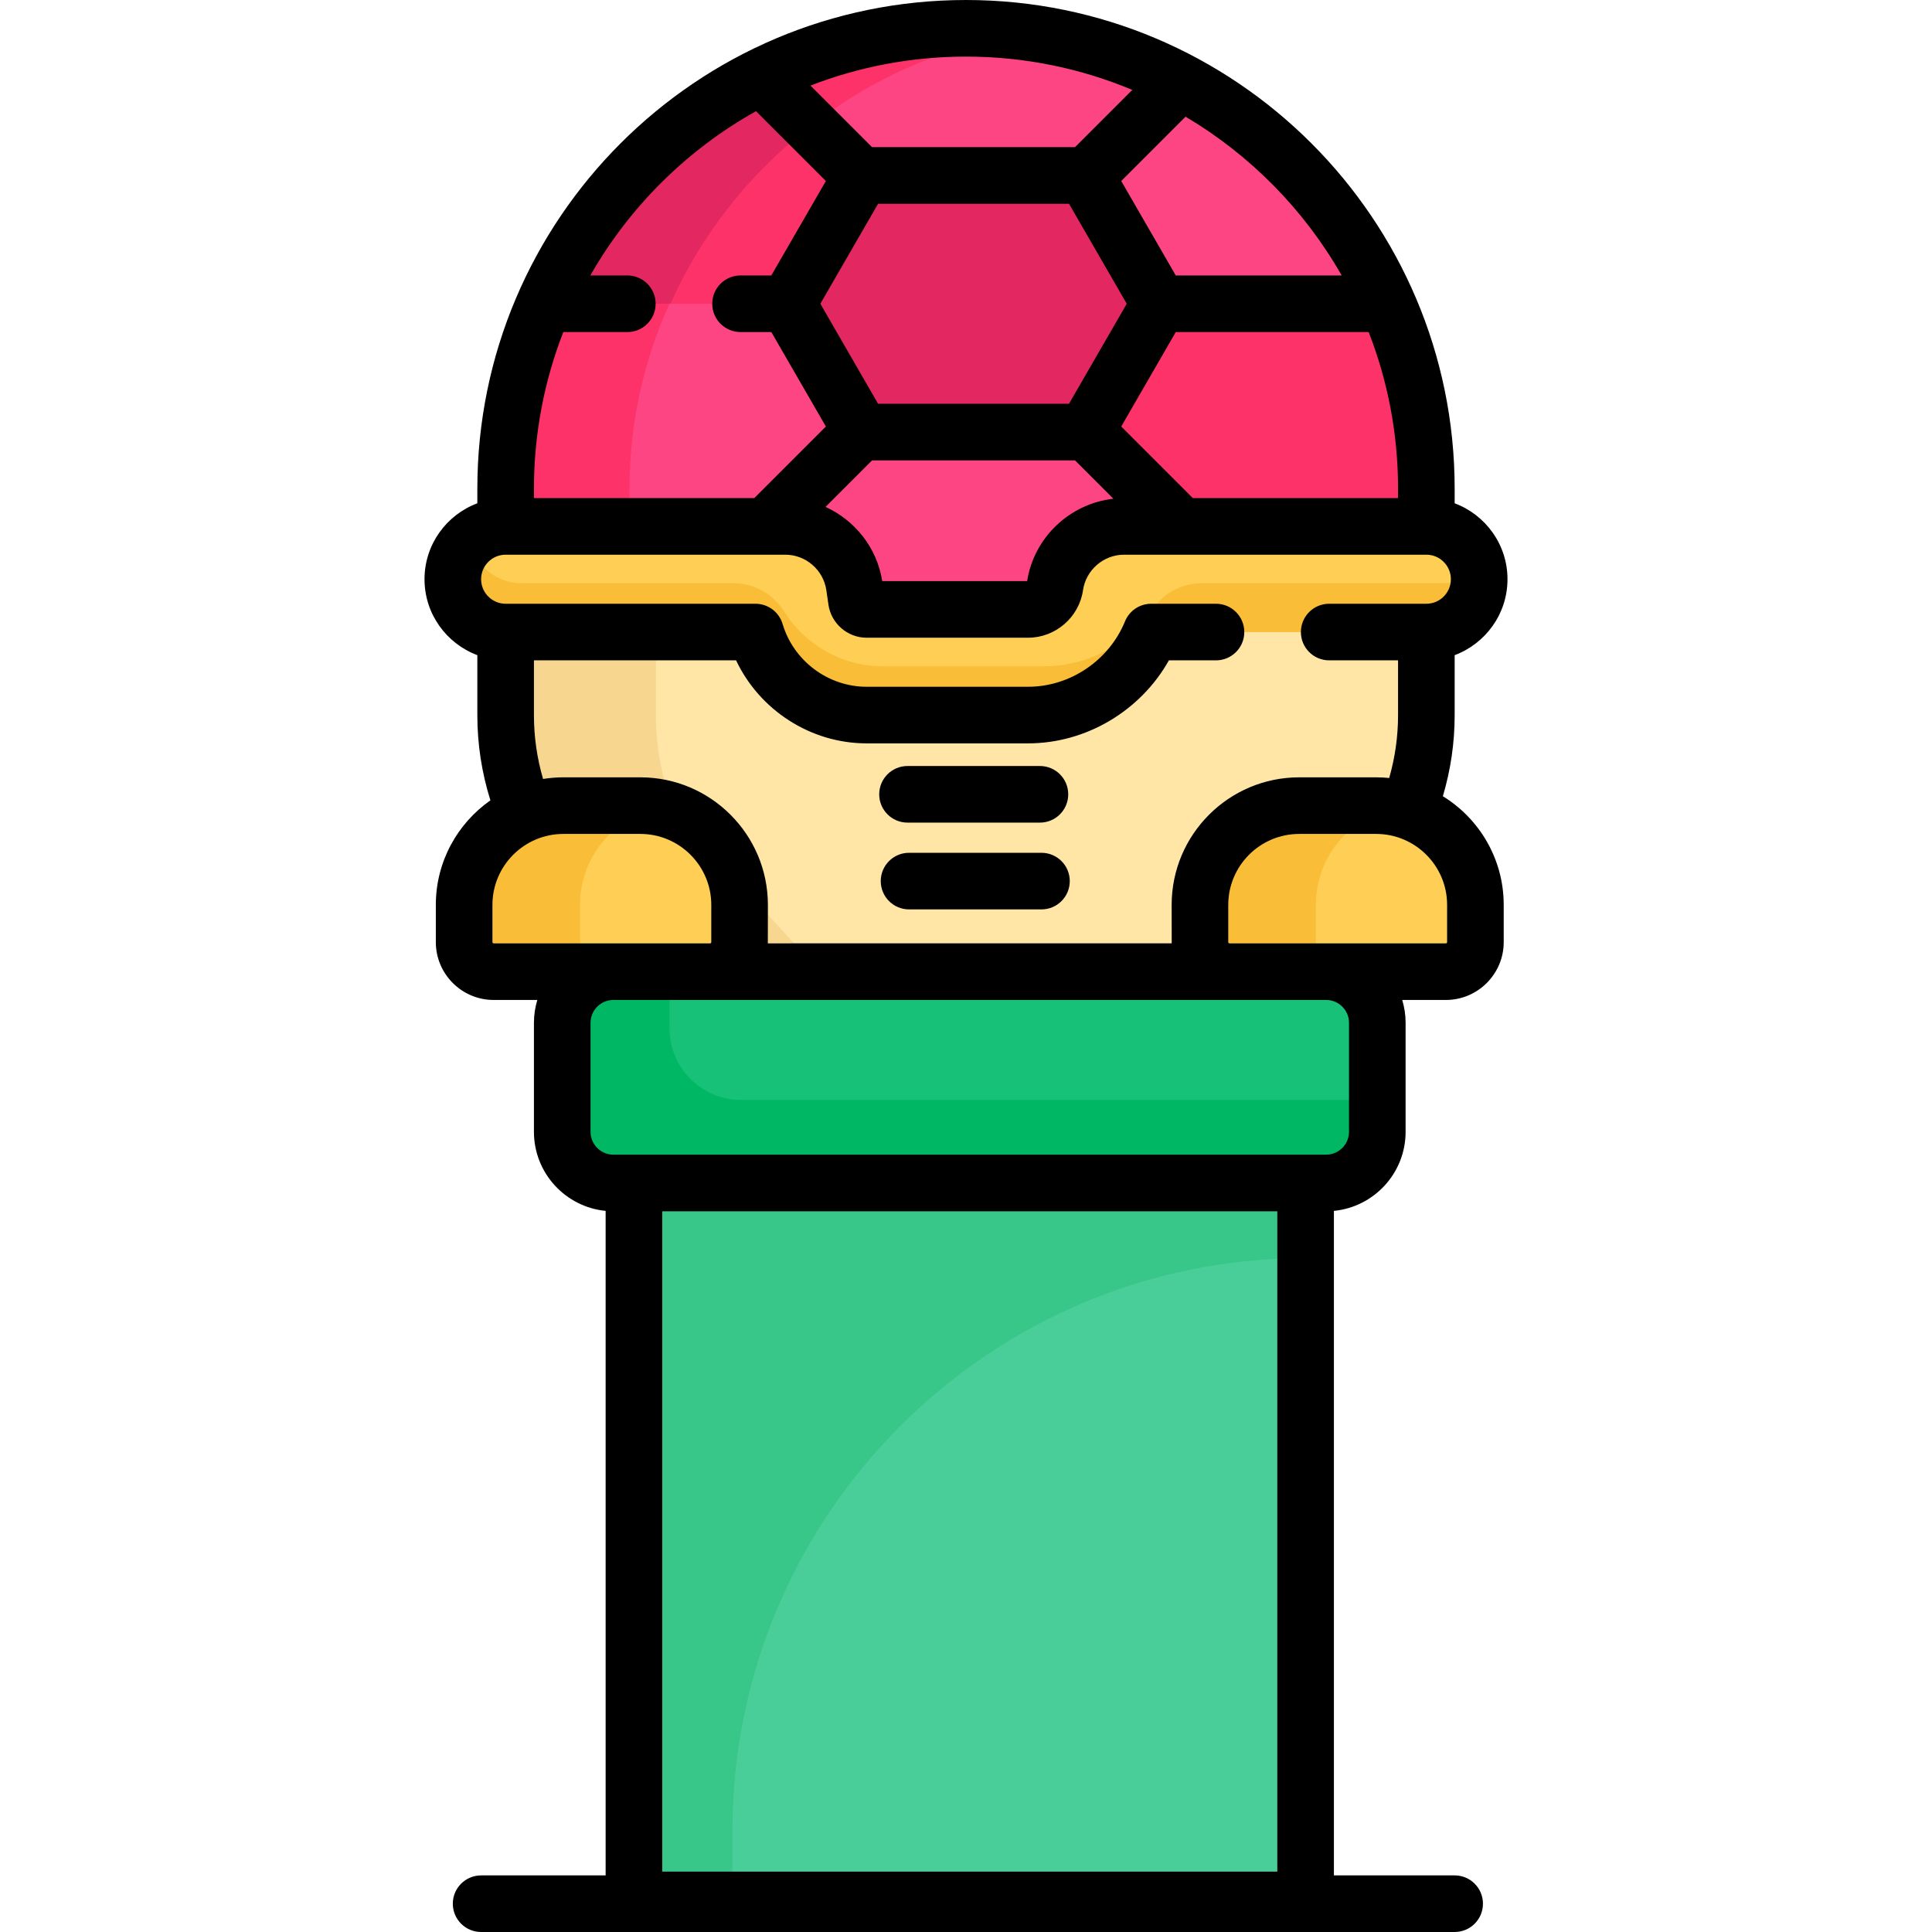 <svg xmlns="http://www.w3.org/2000/svg" xmlns:xlink="http://www.w3.org/1999/xlink" id="Capa_1" x="0px" y="0px" viewBox="0 0 512 512" style="enable-background:new 0 0 512 512;" xml:space="preserve">
<path style="fill:#FE4583;" d="M256,7.5c-33.69,0-64.19,13.66-86.27,35.73C147.66,65.31,134,95.81,134,129.5v10l7.545,34.636  L257,198.901l114.564-25.161L378,139.5v-10C378,62.12,323.38,7.5,256,7.5z"></path>
<path style="fill:#FC3268;" d="M175.545,174.136L168,139.5v-10c0-33.69,13.66-64.19,35.73-86.27  c18.299-18.291,42.384-30.795,69.271-34.545C267.444,7.91,261.771,7.5,256,7.5c-33.69,0-64.19,13.66-86.27,35.73  C147.66,65.31,134,95.81,134,129.5v10l7.545,34.636L257,198.901l16.799-3.689L175.545,174.136z"></path>
<rect x="168" y="285" style="fill:#4ACE99;" width="178" height="218.5"></rect>
<path style="fill:#38C689;" d="M346,333.401L346,333.401V285H168v218.5h26.092v-18.191C194.092,401.412,262.103,333.401,346,333.401  z"></path>
<g>
	<path style="fill:#FC3268;" d="M378,129.5v10h-65l-25-25l-0.28-0.16l19.54-33.84h60.49h0.01C374.34,95.49,378,112.07,378,129.5z"></path>
	<path style="fill:#FC3268;" d="M228.28,46.66L208.74,80.5h-64.49c6.13-13.99,14.83-26.61,25.48-37.27   c9.3-9.29,20.1-17.1,31.99-23.01L228,46.5L228.28,46.66z"></path>
</g>
<path style="fill:#E22761;" d="M214.875,33.375l-13.29-13.084c-11.836,5.902-22.59,13.685-31.854,22.939  c-10.65,10.66-19.35,23.28-25.48,37.27h33.423c6.24-13.991,15.062-26.613,25.882-37.27  C207.117,39.724,210.901,36.435,214.875,33.375z"></path>
<path style="fill:#FE4583;" d="M367.75,80.5h-60.49l-19.54-33.84L288,46.5l24.82-24.82l0.07-0.13  C337.2,34.39,356.65,55.2,367.75,80.5z"></path>
<polygon style="fill:#E22761;" points="307.26,80.5 287.72,114.34 287.63,114.5 228.37,114.5 228.28,114.34 208.74,80.5   228.28,46.66 228.37,46.5 287.63,46.5 287.72,46.66 "></polygon>
<path style="fill:#FE4583;" d="M228.28,114.34L228,114.5l-25,25h-69v-10c0-17.43,3.66-34.01,10.25-49h64.49L228.28,114.34z"></path>
<path style="fill:#FC3268;" d="M177.414,80.5H144.25c-6.59,14.99-10.25,31.57-10.25,49v10h32.827v-10  C166.827,112.07,170.611,95.498,177.414,80.5z"></path>
<path style="fill:#FFE6A6;" d="M287.72,156.114L258,176.623l-39.066-20.509h-84.016L134,167.5v22c0,9.22,1.84,18,5.17,26.02  l37.61,41.272v30.373h148.902V257.5h0.148c0,0,48.255-42.316,47.26-42.63c3.16-7.84,4.91-16.4,4.91-25.37v-22v-11.386H287.72z"></path>
<path style="fill:#F7D78F;" d="M179.01,215.52c-3.33-8.02-5.17-16.8-5.17-26.02v-22l0.917-11.386h-39.841L134,167.5v22  c0,9.22,1.84,18,5.17,26.02l37.61,41.272v30.373h39.841v-30.373L179.01,215.52z"></path>
<g>
	<path style="fill:#FECF54;" d="M139.17,215.52c3.12-1.3,6.54-2.02,10.13-2.02h20.4c14.52,0,26.3,11.78,26.3,26.3v9.87   c0,4.33-3.5,7.83-7.83,7.83h-25.62h-31.72c-4.33,0-7.83-3.5-7.83-7.83v-9.87C123,228.87,129.68,219.49,139.17,215.52z"></path>
	<path style="fill:#FECF54;" d="M391,239.8v9.87c0,4.33-3.5,7.83-7.83,7.83h-31.72h-25.62c-4.33,0-7.83-3.5-7.83-7.83v-9.87   c0-14.52,11.78-26.3,26.3-26.3h20.4c2.93,0,5.76,0.48,8.39,1.37C383.5,218.37,391,228.21,391,239.8z"></path>
</g>
<g>
	<path style="fill:#F9BD38;" d="M153.72,249.67v-9.87c0-10.93,6.68-20.31,16.17-24.28c1.583-0.66,3.244-1.168,4.965-1.511   c-1.667-0.332-3.391-0.509-5.156-0.509h-20.4c-3.59,0-7.01,0.72-10.13,2.02c-9.49,3.97-16.17,13.35-16.17,24.28v9.87   c0,4.33,3.5,7.83,7.83,7.83h30.72C157.22,257.5,153.72,254,153.72,249.67z"></path>
	<path style="fill:#F9BD38;" d="M348.72,249.67v-9.87c0-12.738,9.066-23.364,21.094-25.782c-1.657-0.327-3.364-0.518-5.114-0.518   h-20.4c-14.52,0-26.3,11.78-26.3,26.3v9.87c0,4.33,3.5,7.83,7.83,7.83h25.62h5.1C352.22,257.5,348.72,254,348.72,249.67z"></path>
</g>
<path style="fill:#FECF54;" d="M378,139.5c7.73,0,14,6.27,14,14s-6.27,14-14,14h-72.92c-5.3,12.98-18.13,22-32.62,22h-42.81  c-13.66,0-25.63-9.2-29.44-22H134c-7.73,0-14-6.27-14-14s6.27-14,14-14h74.12c9.12,0,16.99,6.81,18.29,15.84l0.56,3.83  c0.19,1.33,1.35,2.33,2.68,2.33h42.81c3.55,0,6.62-2.65,7.13-6.17c1.3-9.02,9.17-15.83,18.29-15.83H378z"></path>
<path style="fill:#F9BD38;" d="M382.219,154.563h-63.716c-5.051,0-9.878,2.377-12.73,6.546  c-6.409,9.368-17.191,15.454-29.094,15.454h-42.81c-10.788,0-20.522-5.738-26.015-14.456c-2.918-4.632-7.91-7.544-13.384-7.544  h-56.251c-6.809,0-12.479-4.867-13.735-11.309c-2.9,2.695-4.668,6.593-4.468,10.908c0.35,7.538,6.846,13.338,14.392,13.338h65.803  c3.81,12.8,15.78,22,29.44,22h42.81c14.49,0,27.32-9.02,32.62-22h72.307c6.154,0,11.833-3.746,13.854-9.558  c0.872-2.507,0.928-4.907,0.494-7.133C389.236,153.131,385.898,154.563,382.219,154.563z"></path>
<path style="fill:#17C178;" d="M365,271.05v28.9c0,7.48-6.07,13.55-13.55,13.55H346H168h-5.45c-7.48,0-13.55-6.07-13.55-13.55v-28.9  c0-7.48,6.07-13.55,13.55-13.55h25.62h137.66h25.62C358.93,257.5,365,263.57,365,271.05z"></path>
<path style="fill:#00B764;" d="M196.414,291.5L196.414,291.5c-10.493,0-19-8.507-19-19v-15H162.55c-7.483,0-13.55,6.067-13.55,13.55  v28.9c0,7.483,6.067,13.55,13.55,13.55H168h178h5.45c7.483,0,13.55-6.067,13.55-13.55v-8.45L196.414,291.5L196.414,291.5z"></path>
<path d="M382.373,211.004c2.075-6.964,3.127-14.169,3.127-21.504v-15.876c8.163-3.053,14-10.909,14-20.124s-5.837-17.07-14-20.124  V129.5C385.5,58.093,327.406,0,256,0S126.5,58.093,126.5,129.5v3.876c-8.163,3.053-14,10.909-14,20.124s5.837,17.07,14,20.124V189.5  c0,7.737,1.173,15.311,3.465,22.602c-8.736,6.117-14.465,16.25-14.465,27.7v9.871c0,8.452,6.876,15.328,15.327,15.328h11.568  c-0.577,1.918-0.896,3.946-0.896,6.049v28.901c0,10.915,8.352,19.912,19,20.946V497h-33c-4.143,0-7.5,3.358-7.5,7.5  s3.357,7.5,7.5,7.5h258c4.143,0,7.5-3.358,7.5-7.5s-3.357-7.5-7.5-7.5h-32V320.896c10.648-1.034,19-10.031,19-20.946v-28.901  c0-2.103-0.319-4.132-0.896-6.049h11.568c8.451,0,15.327-6.876,15.327-15.328v-9.871C398.5,227.639,392.04,216.959,382.373,211.004z   M370.5,132h-54.393l-18.969-18.969L311.59,88h51.124c5.024,12.874,7.786,26.87,7.786,41.5V132z M232.7,54h50.6l15.3,26.5L283.3,107  h-50.6l-15.3-26.5L232.7,54z M231.107,122h53.786l10.172,10.172c-11.506,1.272-21.058,10.207-22.861,21.828h-38.408  c-1.373-8.842-7.235-16.121-15.024-19.665L231.107,122z M355.559,73H311.59l-14.452-25.031l17.046-17.046  C331.362,41.101,345.667,55.636,355.559,73z M300.068,23.825L284.893,39h-53.786l-16.323-16.322C227.58,17.724,241.477,15,256,15  C271.609,15,286.497,18.144,300.068,23.825z M149.286,88h16.964c4.143,0,7.5-3.358,7.5-7.5s-3.357-7.5-7.5-7.5h-9.809  c10.376-18.212,25.605-33.313,43.914-43.538l18.507,18.506L204.41,73h-8.16c-4.143,0-7.5,3.358-7.5,7.5s3.357,7.5,7.5,7.5h8.16  l14.452,25.031L199.893,132H141.5v-2.5C141.5,114.87,144.262,100.874,149.286,88z M141.5,189.5V175h53.57  c6.237,13.189,19.742,22,34.584,22h42.809c15.418,0,29.824-8.662,37.309-22h12.479c4.143,0,7.5-3.358,7.5-7.5s-3.357-7.5-7.5-7.5  H305.08c-3.047,0-5.791,1.844-6.943,4.665C293.901,175.033,283.584,182,272.463,182h-42.809c-10.188,0-19.341-6.843-22.26-16.641  c-0.946-3.179-3.87-5.359-7.188-5.359H134c-3.584,0-6.5-2.916-6.5-6.5s2.916-6.5,6.5-6.5h74.118c5.421,0,10.095,4.045,10.872,9.413  l0.556,3.836c0.723,4.989,5.068,8.751,10.108,8.751h42.809c7.253,0,13.507-5.413,14.548-12.593c0.776-5.363,5.45-9.407,10.871-9.407  H378c3.584,0,6.5,2.916,6.5,6.5s-2.916,6.5-6.5,6.5h-25.75c-4.143,0-7.5,3.358-7.5,7.5s3.357,7.5,7.5,7.5h18.25v14.5  c0,5.683-0.794,11.268-2.348,16.675c-1.136-0.116-2.288-0.175-3.454-0.175h-20.396c-18.639,0-33.802,15.164-33.802,33.802  c0,0,0.014,10.08,0.016,10.187C310.344,249.99,203.483,250,203.483,250c0.002-0.11,0.017-10.198,0.017-10.198  c0-18.638-15.163-33.802-33.802-33.802h-20.396c-1.832,0-3.629,0.152-5.383,0.434C142.32,200.957,141.5,195.287,141.5,189.5z   M130.5,249.672v-9.871c0-10.367,8.435-18.802,18.802-18.802h20.396c10.367,0,18.802,8.435,18.802,18.802v9.871  c0,0.181-0.146,0.328-0.327,0.328l0,0h-57.346C130.646,250,130.5,249.853,130.5,249.672z M175.5,321h163v175h-163V321z   M357.5,271.049v28.901c0,3.335-2.714,6.049-6.049,6.049H162.549c-3.335,0-6.049-2.714-6.049-6.049v-28.901  c0-3.335,2.714-6.049,6.049-6.049h188.902C354.786,265,357.5,267.714,357.5,271.049z M383.5,249.672  c0,0.181-0.146,0.328-0.327,0.328h-57.346l0,0c-0.181,0-0.327-0.147-0.327-0.328v-9.871c0-10.367,8.435-18.802,18.802-18.802h20.396  c10.367,0,18.802,8.435,18.802,18.802V249.672z"></path>
<path d="M240.5,218h35.092c4.143,0,7.5-3.358,7.5-7.5s-3.357-7.5-7.5-7.5H240.5c-4.143,0-7.5,3.358-7.5,7.5S236.357,218,240.5,218z"></path>
<path d="M276,226h-35.092c-4.143,0-7.5,3.358-7.5,7.5s3.357,7.5,7.5,7.5H276c4.143,0,7.5-3.358,7.5-7.5S280.143,226,276,226z"></path>
<g>
</g>
<g>
</g>
<g>
</g>
<g>
</g>
<g>
</g>
<g>
</g>
<g>
</g>
<g>
</g>
<g>
</g>
<g>
</g>
<g>
</g>
<g>
</g>
<g>
</g>
<g>
</g>
<g>
</g>
</svg>